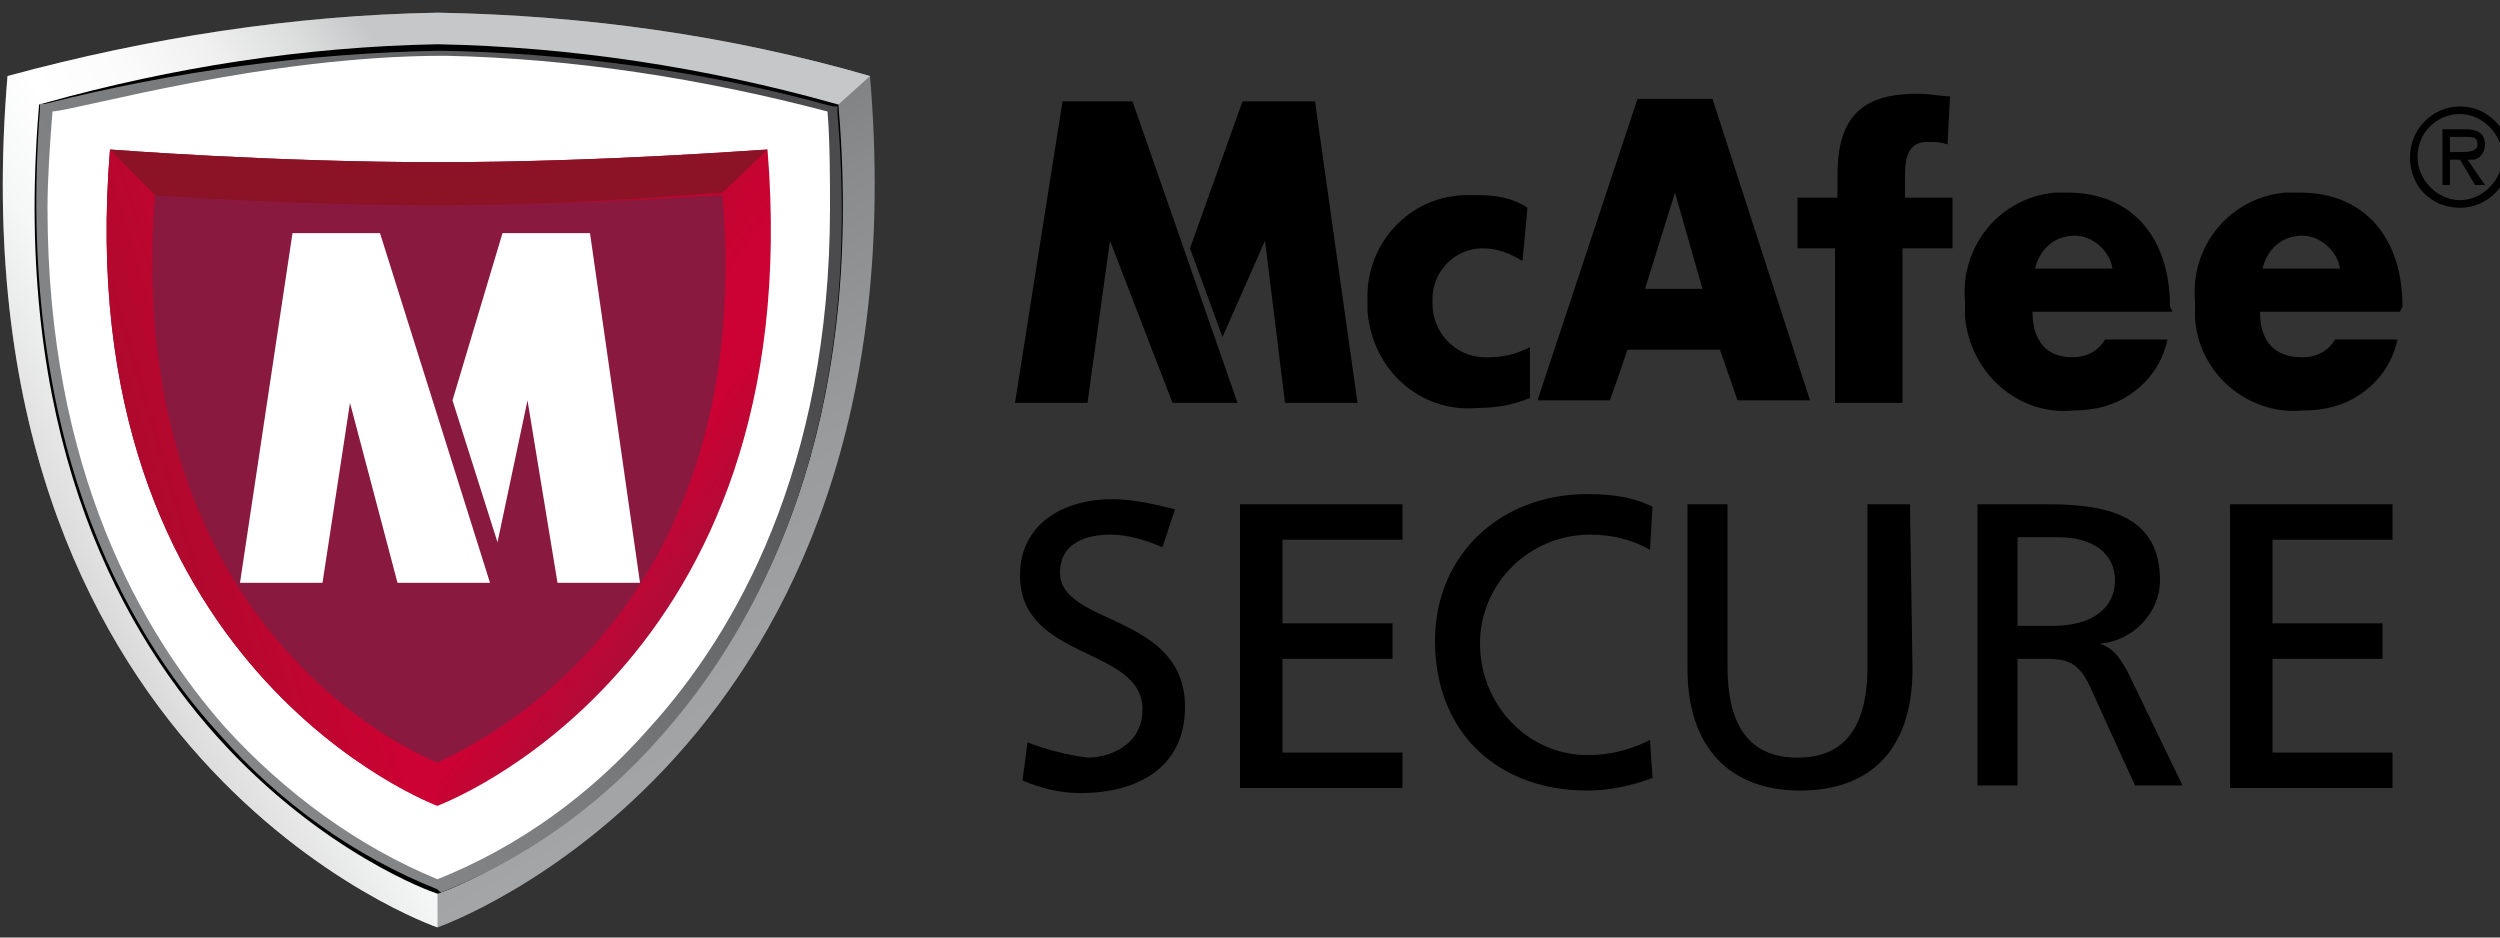 <?xml version="1.0" encoding="UTF-8"?>
<svg xmlns="http://www.w3.org/2000/svg" width="72" height="27" viewBox="0 0 72 27" fill="none">
  <rect x="0" y="0" width="72" height="27" fill="#333333" stroke="none"/>
  <g id="McAfee SECURE 1" clip-path="url(#clip0_1002_892)">
    <g id="McAfee_Secure">
      <path id="Path_29" d="M12.6 26.709C12.6 26.709 -1.44 21.892 0.216 2.19C4.248 1.095 8.424 0.438 12.6 0.365C16.848 0.438 21.024 1.022 25.056 2.19C26.712 21.819 12.6 26.709 12.6 26.709Z" fill="url(#paint0_linear_1002_892)"></path>
      <path id="Path_30" d="M12.6 26.709C12.6 26.709 -1.44 21.892 0.216 2.19C4.248 1.095 8.424 0.438 12.6 0.365C16.848 0.438 21.024 1.022 25.056 2.19L23.76 3.357L12.6 25.468V26.709Z" fill="url(#paint1_linear_1002_892)"></path>
      <path id="Path_31" d="M12.6 25.467C12.6 25.467 -0.072 21.089 1.368 3.211C5.04 2.189 8.784 1.605 12.6 1.532C16.416 1.605 20.232 2.189 23.904 3.211C25.344 21.016 12.6 25.467 12.6 25.467Z" fill="white" stroke="black" stroke-width="0.515" stroke-linecap="round"></path>
      <g id="Group_9">
        <path id="Path_32" d="M12.6 25.467C12.6 25.467 -0.072 21.089 1.368 3.211C5.04 2.189 8.784 1.605 12.6 1.532C16.416 1.605 20.232 2.189 23.904 3.211C25.344 21.016 12.6 25.467 12.6 25.467Z" fill="white"></path>
      </g>
      <path id="Path_33" d="M1.296 2.992H1.152V3.138C0.432 12.479 3.528 18.098 6.336 21.163C8.064 23.133 10.224 24.665 12.6 25.614L12.672 25.687H12.744C15.12 24.738 17.28 23.206 19.008 21.236C21.744 18.171 24.912 12.552 24.12 3.284V3.065H23.976C20.304 2.044 16.488 1.533 12.672 1.46C8.856 1.533 5.04 2.044 1.296 2.992ZM12.816 1.606C16.488 1.679 20.232 2.263 23.832 3.211C23.904 4.087 23.904 5.182 23.904 5.984C23.904 13.501 21.168 18.244 18.72 20.944C17.064 22.841 14.976 24.373 12.6 25.322C10.296 24.373 8.208 22.841 6.48 20.944C4.104 18.244 1.368 13.573 1.368 5.984C1.368 5.182 1.44 4.087 1.512 3.211C2.376 3.138 7.632 1.606 12.816 1.606Z" fill="url(#paint2_linear_1002_892)"></path>
      <path id="Path_34" d="M12.6 23.206C12.6 23.206 1.944 19.265 3.168 4.306C3.168 4.306 7.848 4.671 12.6 4.671C17.352 4.671 21.96 4.306 22.104 4.306C23.328 19.265 12.6 23.206 12.6 23.206Z" fill="url(#paint3_linear_1002_892)"></path>
      <path id="Path_35" d="M12.6 21.965C12.6 21.965 3.384 18.535 4.464 5.619C4.464 5.619 8.496 5.911 12.6 5.911C16.704 5.911 20.664 5.619 20.808 5.619C21.888 18.462 12.6 21.892 12.6 21.965Z" fill="url(#paint4_radial_1002_892)"></path>
      <path id="Path_36" d="M22.104 4.306C21.96 4.306 17.352 4.671 12.6 4.671C7.848 4.671 3.168 4.306 3.168 4.306L4.464 5.619C4.464 5.619 8.496 5.911 12.6 5.911C16.704 5.911 20.664 5.546 20.808 5.546L22.104 4.306Z" fill="#8B1325"></path>
      <path id="Path_37" d="M12.6 23.206C12.6 23.206 1.944 19.265 3.168 4.306L4.464 5.619C3.456 18.535 12.6 21.965 12.6 21.965V23.206Z" fill="url(#paint5_linear_1002_892)"></path>
      <g id="Group_11">
        <g id="Group_10">
          <path id="Path_38" d="M6.912 16.784L8.424 6.714H10.944L14.112 16.784H11.448L10.08 11.603L9.288 16.784H6.912Z" fill="white"></path>
        </g>
      </g>
      <g id="Group_13">
        <g id="Group_12">
          <path id="Path_39" d="M14.472 6.714H16.992L18.432 16.784H16.056L15.192 11.53L14.328 15.617L13.032 11.53L14.472 6.714Z" fill="white"></path>
        </g>
      </g>
      <g id="Group_14">
        <path id="Path_40" d="M35.64 11.603H33.768L31.968 6.932L31.32 11.603H29.232L30.6 2.919H32.616L35.64 11.603ZM34.272 7.151L35.784 2.919H37.872L39.096 11.603H37.008L36.432 6.932L35.208 9.705L34.272 7.151Z" fill="black"></path>
        <path id="Path_41" d="M46.872 10.071L46.368 11.53H44.28L47.16 2.847H49.32L52.128 11.53H50.04L49.536 10.071H46.872ZM48.24 5.547L47.376 8.32H49.032L48.24 5.547Z" fill="black"></path>
        <path id="Path_42" d="M62.568 8.977H58.536C58.536 9.852 58.968 10.29 59.688 10.29C60.048 10.29 60.408 10.144 60.624 9.779H62.424C62.28 10.436 61.92 10.947 61.416 11.312C60.912 11.677 60.336 11.823 59.688 11.823C58.104 11.969 56.736 10.728 56.592 9.123V8.685C56.448 7.079 57.6 5.693 59.184 5.547H59.544C61.416 5.547 62.496 6.86 62.496 8.831L62.568 8.977ZM60.84 7.736C60.768 7.225 60.264 6.787 59.76 6.787C59.184 6.787 58.752 7.152 58.608 7.736H60.84Z" fill="black"></path>
        <path id="Path_43" d="M69.12 8.977H65.088C65.088 9.852 65.52 10.29 66.312 10.29C66.672 10.29 67.032 10.144 67.248 9.779H69.048C68.904 10.436 68.544 10.947 68.04 11.312C67.536 11.677 66.96 11.823 66.312 11.823C64.728 11.969 63.288 10.728 63.216 9.123V8.685C63.072 7.079 64.224 5.693 65.808 5.547H66.24C68.112 5.547 69.192 6.86 69.192 8.831L69.12 8.977ZM67.392 7.736C67.32 7.225 66.816 6.787 66.312 6.787C65.736 6.787 65.304 7.152 65.16 7.736H67.392Z" fill="black"></path>
        <path id="Path_44" d="M69.408 4.525C69.408 3.722 70.056 3.065 70.848 3.065C71.64 3.065 72.288 3.722 72.288 4.525C72.288 5.328 71.64 5.984 70.848 5.984C70.056 5.984 69.408 5.401 69.408 4.525ZM69.624 4.525C69.624 5.182 70.2 5.765 70.848 5.765C71.496 5.765 72.072 5.182 72.072 4.525C72.072 3.868 71.496 3.284 70.848 3.284C70.2 3.284 69.624 3.795 69.624 4.525ZM71.568 5.328H71.28L70.848 4.598H70.56V5.328H70.344V3.722H70.992C71.28 3.722 71.568 3.795 71.568 4.16C71.568 4.379 71.424 4.598 71.208 4.598H71.064L71.568 5.328ZM70.56 3.941V4.379H70.848C71.064 4.379 71.352 4.379 71.352 4.16C71.352 3.941 71.208 3.941 70.992 3.941H70.56Z" fill="black"></path>
      </g>
      <g id="Group_15">
        <path id="Path_45" d="M52.848 7.152H51.768V5.692H52.92V5.035C52.92 3.284 53.712 2.7 55.224 2.7C55.584 2.7 55.872 2.773 56.16 2.773L56.088 4.16C55.872 4.087 55.728 4.087 55.512 4.087C55.008 4.087 54.864 4.452 54.864 5.035V5.692H56.232V7.152H54.792V11.603H52.848V7.152Z" fill="black"></path>
      </g>
      <g id="Group_16">
        <path id="Path_46" d="M33.48 15.762C32.976 15.543 32.472 15.398 31.968 15.398C31.32 15.398 30.528 15.617 30.528 16.492C30.528 18.025 34.128 17.66 34.128 20.36C34.128 22.111 32.76 22.841 31.104 22.841C30.528 22.841 29.952 22.695 29.448 22.476L29.592 21.381C30.168 21.6 30.744 21.746 31.32 21.819C31.968 21.819 32.904 21.454 32.904 20.433C32.904 18.608 29.376 19.046 29.376 16.565C29.376 15.106 30.6 14.376 32.04 14.376C32.616 14.376 33.264 14.522 33.84 14.668L33.48 15.762Z" fill="black"></path>
        <path id="Path_47" d="M35.712 14.523H40.392V15.544H36.936V17.952H40.104V18.974H36.936V21.674H40.392V22.695H35.712V14.523Z" fill="black"></path>
        <path id="Path_48" d="M47.52 15.836C47.016 15.544 46.44 15.398 45.792 15.398C44.064 15.398 42.624 16.785 42.624 18.536C42.624 20.287 43.992 21.747 45.72 21.747C46.368 21.747 46.944 21.601 47.52 21.309L47.592 22.403C47.016 22.622 46.368 22.768 45.72 22.768C43.128 22.768 41.328 21.09 41.328 18.463C41.328 15.982 43.2 14.23 45.72 14.23C46.368 14.23 47.016 14.303 47.592 14.595L47.52 15.836Z" fill="black"></path>
        <path id="Path_49" d="M55.08 19.266C55.08 21.601 53.856 22.768 51.84 22.768C49.824 22.768 48.6 21.528 48.6 19.266V14.523H49.752V19.193C49.752 20.725 50.256 21.82 51.768 21.82C53.28 21.82 53.784 20.725 53.784 19.193V14.523H55.008L55.08 19.266Z" fill="black"></path>
        <path id="Path_50" d="M56.952 14.523H58.968C60.624 14.523 62.208 14.814 62.208 16.712C62.208 17.66 61.416 18.463 60.48 18.536C60.84 18.682 60.984 18.828 61.272 19.339L62.856 22.622H61.488L60.192 19.776C59.832 18.974 59.4 18.974 58.824 18.974H58.104V22.622H56.952V14.523ZM58.104 18.025H59.112C60.264 18.025 60.912 17.514 60.912 16.712C60.912 15.982 60.336 15.471 59.256 15.471H58.104V18.025Z" fill="black"></path>
        <path id="Path_51" d="M64.224 14.523H68.904V15.544H65.448V17.952H68.616V18.974H65.448V21.674H68.904V22.695H64.224V14.523Z" fill="black"></path>
      </g>
      <path id="Path_52" d="M43.848 7.516C43.488 7.298 43.128 7.152 42.696 7.152C41.904 7.152 41.256 7.808 41.256 8.611V8.757C41.256 9.56 41.904 10.289 42.768 10.289H42.84C43.272 10.289 43.632 10.216 44.064 9.998V11.457C43.56 11.676 43.056 11.749 42.552 11.749C40.896 11.895 39.528 10.654 39.384 8.976V8.684C39.312 7.006 40.608 5.619 42.264 5.619H42.552C43.056 5.619 43.56 5.692 43.992 5.984L43.848 7.516Z" fill="black"></path>
    </g>
  </g>
  <defs>
    <linearGradient id="paint0_linear_1002_892" x1="10.194" y1="2.761" x2="24.593" y2="27.49" gradientUnits="userSpaceOnUse">
      <stop stop-color="#646567"></stop>
      <stop offset="0.097" stop-color="#717274"></stop>
      <stop offset="0.317" stop-color="#898B8D"></stop>
      <stop offset="0.54" stop-color="#9A9B9D"></stop>
      <stop offset="0.766" stop-color="#A4A5A7"></stop>
      <stop offset="1" stop-color="#A7A8AA"></stop>
    </linearGradient>
    <linearGradient id="paint1_linear_1002_892" x1="15.239" y1="8.495" x2="-2.584" y2="19.271" gradientUnits="userSpaceOnUse">
      <stop stop-color="#C6C7C8"></stop>
      <stop offset="0.092" stop-color="#DCDDDD"></stop>
      <stop offset="0.203" stop-color="#F0F0F0"></stop>
      <stop offset="0.316" stop-color="#FBFBFB"></stop>
      <stop offset="0.433" stop-color="white"></stop>
      <stop offset="0.537" stop-color="#F6F7F7"></stop>
      <stop offset="0.704" stop-color="#DFDFE0"></stop>
      <stop offset="0.913" stop-color="#B9BABB"></stop>
      <stop offset="1" stop-color="#A7A8AA"></stop>
    </linearGradient>
    <linearGradient id="paint2_linear_1002_892" x1="19.823" y1="5.724" x2="1.075" y2="17.46" gradientUnits="userSpaceOnUse">
      <stop stop-color="#4B4B4D"></stop>
      <stop offset="0.013" stop-color="#4D4D4F"></stop>
      <stop offset="0.253" stop-color="#67686A"></stop>
      <stop offset="0.497" stop-color="#797A7C"></stop>
      <stop offset="0.744" stop-color="#838486"></stop>
      <stop offset="1" stop-color="#87888A"></stop>
    </linearGradient>
    <linearGradient id="paint3_linear_1002_892" x1="7.349" y1="6.672" x2="22.875" y2="18.127" gradientUnits="userSpaceOnUse">
      <stop stop-color="#8B1325"></stop>
      <stop offset="0.607" stop-color="#CB0233"></stop>
      <stop offset="0.708" stop-color="#CB0233"></stop>
      <stop offset="1" stop-color="#8A193F"></stop>
    </linearGradient>
    <radialGradient id="paint4_radial_1002_892" cx="0" cy="0" r="1" gradientUnits="userSpaceOnUse" gradientTransform="translate(-6926.03 -5058.49) scale(16.601 16.825)">
      <stop stop-color="#CB0233"></stop>
      <stop offset="0.461" stop-color="#CB0233"></stop>
      <stop offset="1" stop-color="#8A193F"></stop>
    </radialGradient>
    <linearGradient id="paint5_linear_1002_892" x1="0.391" y1="22.5" x2="17.473" y2="17.429" gradientUnits="userSpaceOnUse">
      <stop stop-color="#8B1325"></stop>
      <stop offset="0.607" stop-color="#CB0233"></stop>
      <stop offset="0.708" stop-color="#CB0233"></stop>
      <stop offset="1" stop-color="#8A193F"></stop>
    </linearGradient>
    <clipPath id="clip0_1002_892">
      <rect width="72" height="27" fill="white"></rect>
    </clipPath>
  </defs>
</svg>
